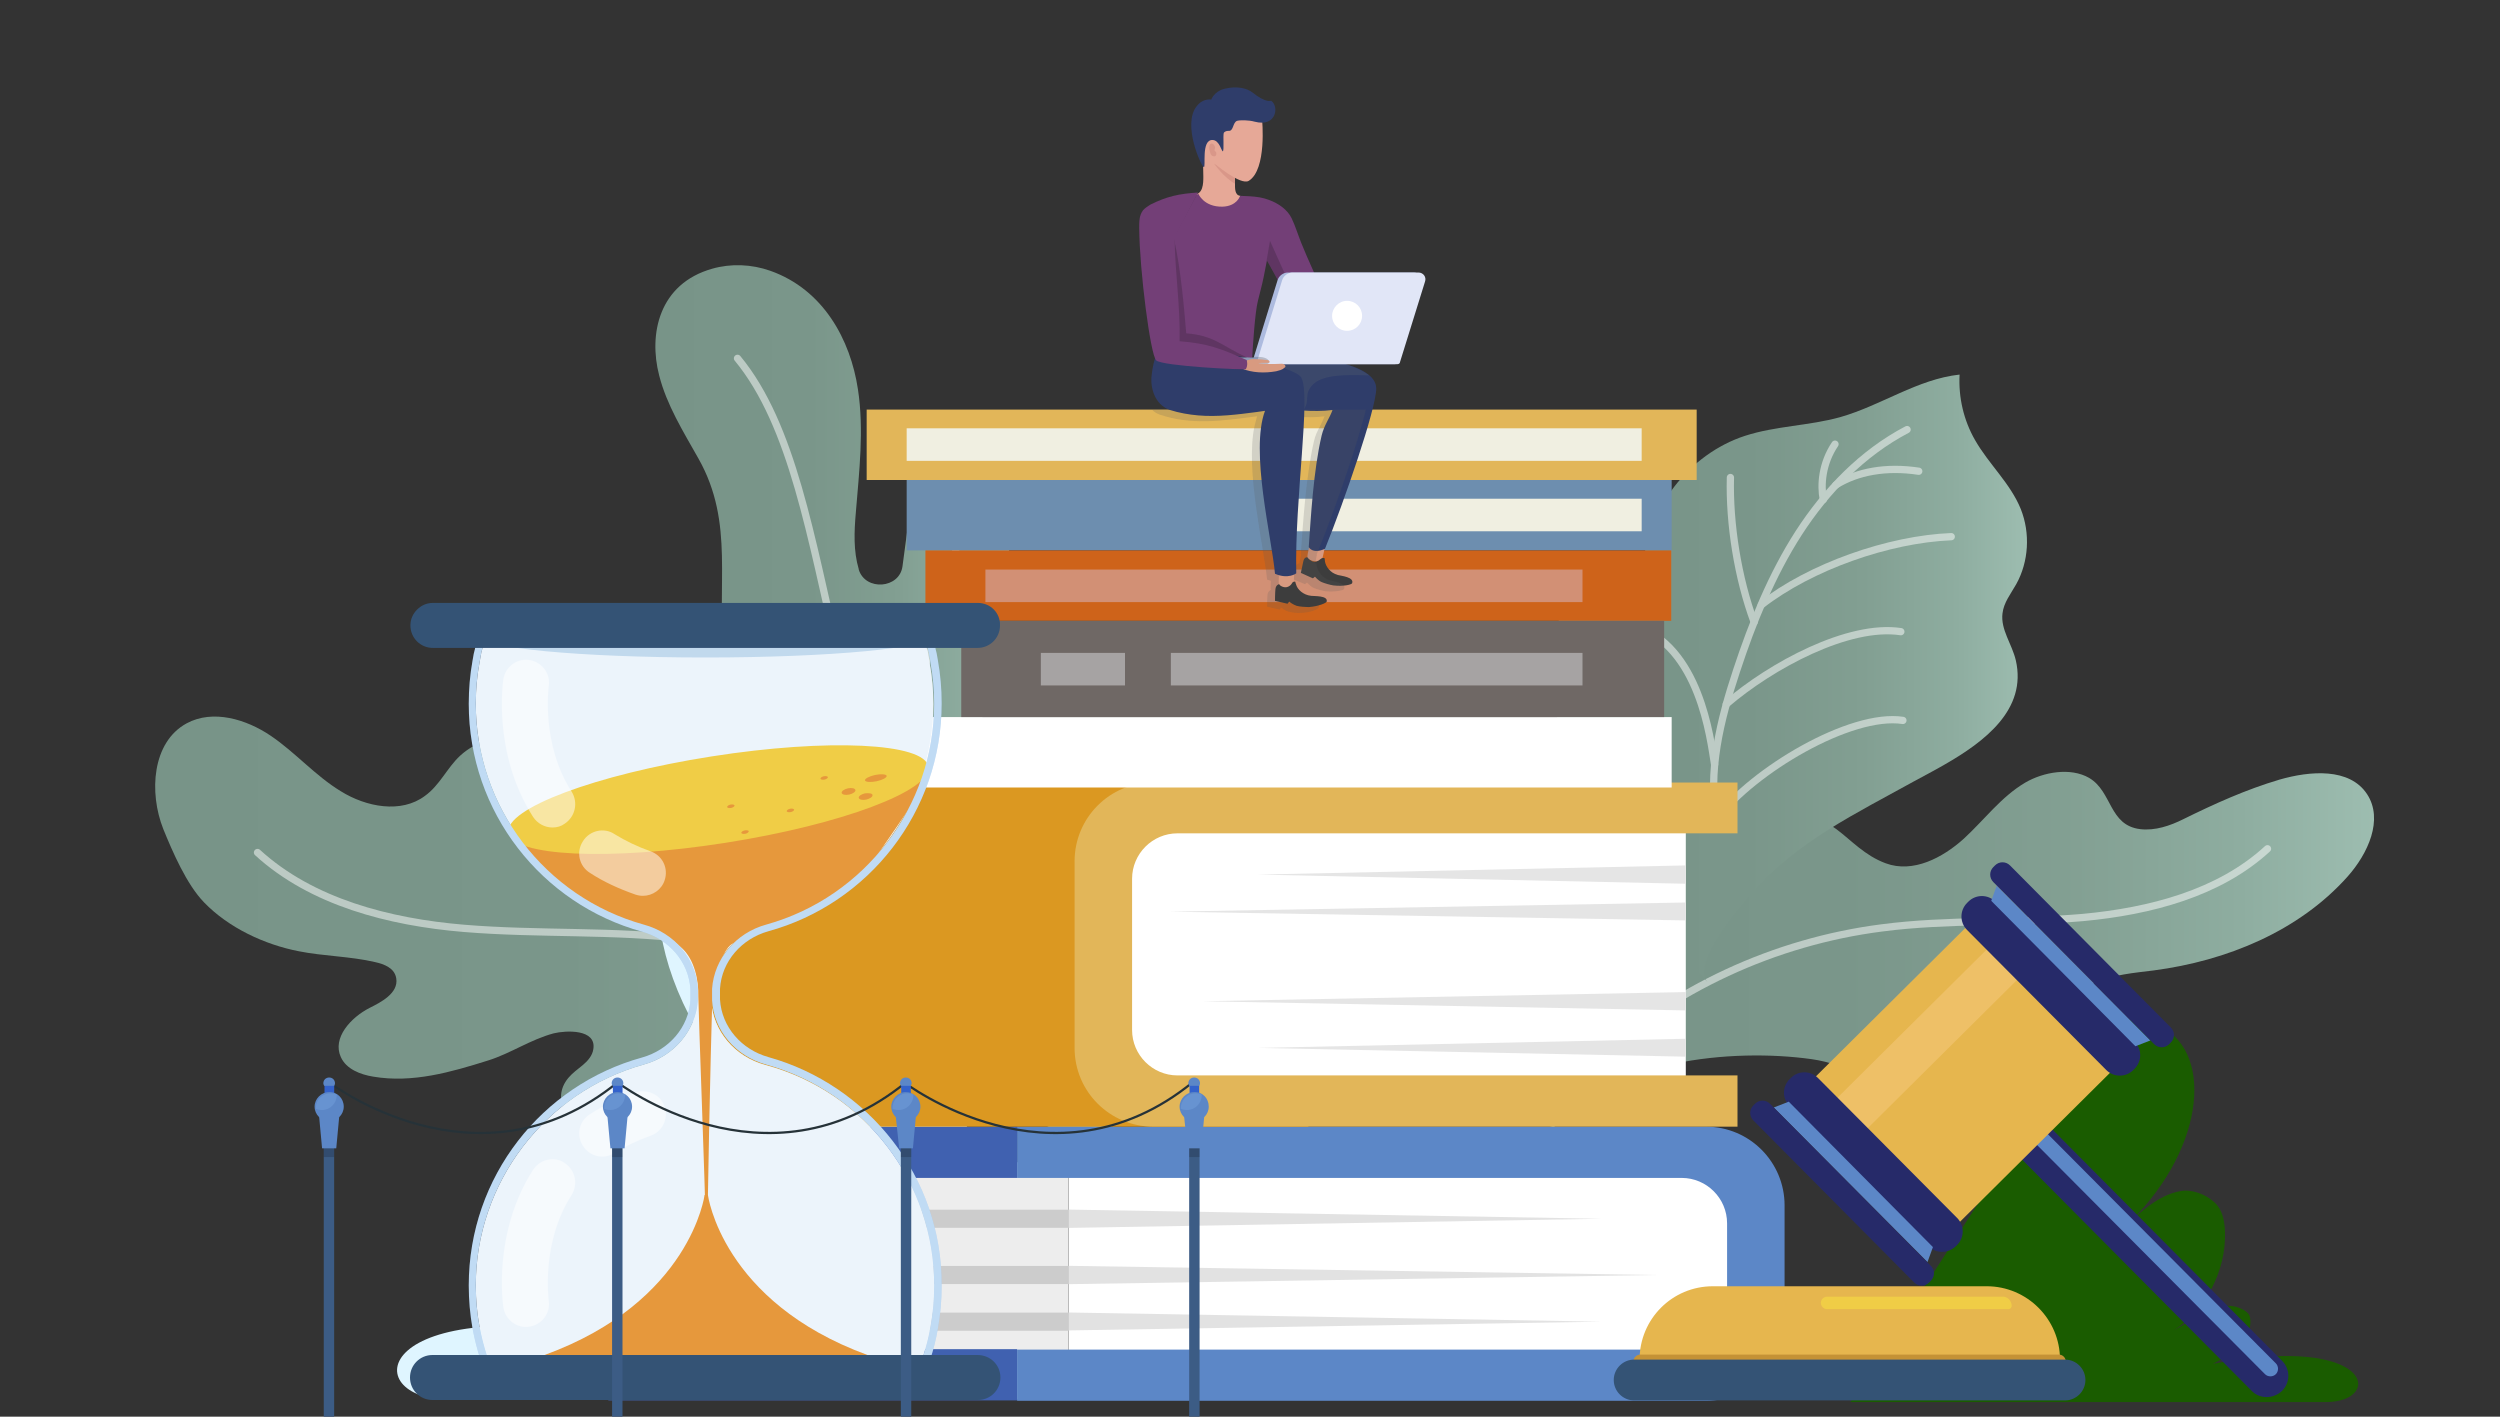 <?xml version="1.0" encoding="utf-8"?>
<!-- Generator: Adobe Illustrator 25.4.1, SVG Export Plug-In . SVG Version: 6.00 Build 0)  -->
<svg version="1.1" xmlns="http://www.w3.org/2000/svg" xmlns:xlink="http://www.w3.org/1999/xlink" x="0px" y="0px"
	 viewBox="0 0 600 340" style="enable-background:new 0 0 600 340;" xml:space="preserve">
<rect x="0" y="0" width="600" height="340" fill="#333333" stroke="none"/>
<style type="text/css">
	.st0{fill:url(#SVGID_1_);}
	.st1{opacity:0.5;fill:none;stroke:#FFFFFF;stroke-width:1.744;stroke-linecap:round;stroke-linejoin:round;stroke-miterlimit:10;}
	.st2{fill:url(#SVGID_00000142863264660149244390000005400842939173354142_);}
	.st3{opacity:0.5;}
	.st4{fill:none;stroke:#FFFFFF;stroke-width:1.744;stroke-linecap:round;stroke-linejoin:round;stroke-miterlimit:10;}
	.st5{fill:url(#SVGID_00000114764771491556944100000014554408346694766757_);}
	.st6{opacity:0.25;fill:#EECAB0;}
	.st7{fill:url(#SVGID_00000005944978923148919090000007705320963361056166_);}
	.st8{fill:#DFF5FF;}
	.st9{fill:#1A5C00;}
	.st10{fill:#FFFFFF;}
	.st11{fill:#EDEDED;}
	.st12{fill:#5C87C7;}
	.st13{fill:#4061B0;}
	.st14{fill:none;stroke:#CCCCCC;stroke-width:4.351;stroke-miterlimit:10;}
	.st15{fill:#E2E2E2;}
	.st16{fill:#DB9821;}
	.st17{fill:#E2B659;}
	.st18{fill:#E5E5E5;}
	.st19{fill:#6D8EAF;}
	.st20{fill:#CE631A;}
	.st21{fill:#6F6865;}
	.st22{fill:none;stroke:#A6A3A3;stroke-width:7.812;stroke-miterlimit:10;}
	.st23{fill:none;stroke:#D29075;stroke-width:7.812;stroke-miterlimit:10;}
	.st24{fill:none;stroke:#F0EFE1;stroke-width:7.812;stroke-miterlimit:10;}
	.st25{opacity:0.2;fill:#649DE1;}
	.st26{opacity:0.5;fill:#DBEAF8;}
	.st27{fill:#E6983C;}
	.st28{fill:#F0CD46;}
	.st29{fill:#C0DBF4;}
	.st30{fill:#345375;}
	.st31{fill:#C1D9ED;}
	.st32{fill:#262A69;}
	.st33{fill:#E6B64E;}
	.st34{fill:#EEC067;}
	.st35{fill:#C49236;}
	.st36{fill:none;stroke:#263238;stroke-width:0.546;stroke-miterlimit:10;}
	.st37{fill:#407BFF;}
	.st38{opacity:0.2;enable-background:new    ;}
	.st39{fill:#3C5C85;}
	.st40{opacity:0.17;}
	.st41{opacity:0.29;fill:#83B2EA;}
	.st42{fill:#E6A897;}
	.st43{fill:#D99789;}
	.st44{fill:#2F3D6A;}
	.st45{fill:#733F77;}
	.st46{fill:#D89A80;}
	.st47{fill:#3D3D3D;}
	.st48{fill:#48546C;}
	.st49{opacity:0.2;}
	.st50{fill:#595959;}
	.st51{opacity:0.2;fill:#101010;}
	.st52{fill:#ADBBDF;}
	.st53{fill:#E1E6F7;}
	.st54{fill:#101010;}
</style>
<g id="BACKGROUND">
</g>
<g id="OBJECTS">
	<g>
		<g>
			<g>
				<linearGradient id="SVGID_1_" gradientUnits="userSpaceOnUse" x1="351.21" y1="228.011" x2="569.68" y2="228.011">
					<stop  offset="0" style="stop-color:#789488"/>
					<stop  offset="0.418" style="stop-color:#7A968A"/>
					<stop  offset="0.659" style="stop-color:#829F92"/>
					<stop  offset="0.854" style="stop-color:#8EADA0"/>
					<stop  offset="1" style="stop-color:#9DBDB0"/>
				</linearGradient>
				<path class="st0" d="M351.2,262.6c8.3-16.8,21.7-30.8,36.5-42.1c11.9-9.1,25.4-18,39.5-23.3c12.5-4.7,15.3,6.3,25.4,10
					c6.5,2.4,13.6-1.3,18.7-5.9c4.9-4.5,9-10.1,14.8-13.5c4.3-2.5,10.8-3.7,15.3-1.1c5.6,3.3,4.7,11.4,12.3,12.3
					c3.5,0.4,7.1-0.8,10.3-2.4c7.5-3.7,15-7.1,23.1-9.5c7.3-2.1,16.8-2.9,21,3.5c4,6.1,0.2,14.3-4.7,19.8
					c-11.7,13.1-29,20.2-46.5,22.5c-4.8,0.6-9.6,1-14,2.9c-4.4,1.9-8.3,5.9-8.4,10.7c-0.1,2.6,0.9,5.1,0.9,7.7
					c0.1,7.2-7,12.5-14,14.1c-18,4.1-29.7-11.7-46.6-14.1c-19.2-2.7-48.6,0.2-61.9,16.4"/>
			</g>
			<path class="st1" d="M382.8,254.7c18.5-17.3,43.1-28.7,68.8-32c16-2.1,32.2-1.1,48.3-2.5c16.1-1.5,32.7-5.8,44.3-16.5"/>
		</g>
		<g>
			
				<linearGradient id="SVGID_00000057836923028148169890000015377854149645433232_" gradientUnits="userSpaceOnUse" x1="371.732" y1="162.851" x2="486.449" y2="162.851">
				<stop  offset="0" style="stop-color:#789488"/>
				<stop  offset="0.418" style="stop-color:#7A968A"/>
				<stop  offset="0.659" style="stop-color:#829F92"/>
				<stop  offset="0.854" style="stop-color:#8EADA0"/>
				<stop  offset="1" style="stop-color:#9DBDB0"/>
			</linearGradient>
			<path style="fill:url(#SVGID_00000057836923028148169890000015377854149645433232_);" d="M466.7,183.5c9.6-5.5,19.8-13.2,17.1-25
				c-0.9-3.9-3.7-7.4-3.2-11.3c0.3-2.6,2-4.7,3.3-7c3-5.4,3.4-12.2,1.1-18c-2.5-6.2-7.7-10.8-11-16.6c-2.7-4.7-4-10.2-3.7-15.7
				c-10.1,1.1-18.8,7.4-28.6,10.2c-7.5,2.1-15.5,2.1-22.9,4.5c-13.5,4.4-23.6,17.6-24.5,31.7c-6.5-0.5-13.1,2.4-17.1,7.5
				c-4.3,5.5-6.3,12.8-5.2,19.7c4.4,28.5,19.1,51.1,37.8,72.2c-4.1-4.6,8.4-18.9,10.9-21.6c10.5-12.1,25-19,38.7-26.6
				C461.6,186.3,464.1,185,466.7,183.5z"/>
			<g class="st3">
				<path class="st4" d="M412.1,197.5c-2.4-12.2,0.8-24.8,4.7-36.6c3.8-11.5,8.4-22.9,14.9-33c6.6-10.2,15.3-19.2,26-24.8"/>
				<path class="st4" d="M415.3,114.6c-0.3,11.1,1.8,24.2,5.7,34.7"/>
				<path class="st4" d="M422.7,145.2c11.8-9.2,30.6-15.8,45.6-16.4"/>
				<path class="st4" d="M392.2,150.1c15.7,5,18.3,27.1,19.3,33.4"/>
				<path class="st4" d="M414.3,169c10.8-9.3,29.4-19.3,41.9-17.4"/>
				<path class="st4" d="M412.1,196.4c8.6-11.4,32-25.4,44.6-23.5"/>
				<path class="st4" d="M440.4,106.6c-3.1,4.6-3.5,9.8-2.8,13.3"/>
				<path class="st4" d="M440.6,116.4c5.1-3.2,12.1-4.5,19.9-3.3"/>
			</g>
		</g>
		<g>
			<g>
				
					<linearGradient id="SVGID_00000019668347617019492500000011589281978763414684_" gradientUnits="userSpaceOnUse" x1="37.263" y1="227.612" x2="272.316" y2="227.612">
					<stop  offset="0" style="stop-color:#789488"/>
					<stop  offset="0.418" style="stop-color:#7A968A"/>
					<stop  offset="0.659" style="stop-color:#829F92"/>
					<stop  offset="0.854" style="stop-color:#8EADA0"/>
					<stop  offset="1" style="stop-color:#9DBDB0"/>
				</linearGradient>
				<path style="fill:url(#SVGID_00000019668347617019492500000011589281978763414684_);" d="M272.3,283.1
					c-12.9-35.5-46.1-68.6-78.8-87.5c-8-4.6-19.6-8.1-23.3,2.9c-2.4,7.1-10.6,5.2-15.3,2c-5.8-4.1-9.2-10.6-14.2-15.6
					c-4-4-9-7-14.6-7.9c-5.6-0.9-11.6,0.6-15.7,4.4c-3.1,2.9-4.9,7.1-8.4,9.6c-5.7,4.3-14.1,2.7-20.2-1.1
					c-6.1-3.7-10.9-9.3-16.8-13.3c-5.9-4-13.9-6.4-20.2-3c-8.3,4.5-9.1,16.6-5.6,25.4c2.2,5.4,5.6,13.3,9.8,17.6
					c5.9,6.1,14.5,10.1,22.7,11.7c6,1.2,12.3,1.2,18.3,2.6c2.2,0.5,4.7,1.4,5.1,3.9c0.6,3.6-3.8,5.8-6.4,7.1
					c-4.5,2.3-9,7.2-6.9,11.8c1.3,2.9,4.7,4.2,7.8,4.7c9.4,1.6,18.7-1.1,27.6-3.9c5.4-1.7,10.1-5,15.7-6.5c2.9-0.7,10.3-1.1,9.5,3.8
					c-0.2,1.5-1.3,2.8-2.5,3.8c-1.2,1-2.5,1.9-3.5,3.1c-4.3,5.2,0,11.3,5.6,12.6c4.3,1,8.8-0.1,13.1-1.1c28.2-6.6,57.7-9.1,86-3.4
					c6,1.2,12.6,3.3,15.7,8.7"/>
			</g>
			<path class="st1" d="M242,260.8c-20.7-19.2-48.2-31.8-76.8-35.4c-17.9-2.2-35.9-1.1-53.9-2.6c-17.9-1.5-36.5-6.3-49.5-18.2"/>
			<g>
				<path class="st6" d="M248.4,263.5c0,0-49.2-32.7-63.1-66c9.4,2.5,15.5,5.6,22.1,11c7.1,10.1,24,25.5,35.5,35.5
					C244.5,249.5,246.3,255.9,248.4,263.5z"/>
				
					<linearGradient id="SVGID_00000133519634406552732200000011901163758659687568_" gradientUnits="userSpaceOnUse" x1="157.152" y1="157.95" x2="246.533" y2="157.95">
					<stop  offset="0" style="stop-color:#789488"/>
					<stop  offset="0.418" style="stop-color:#7A968A"/>
					<stop  offset="0.659" style="stop-color:#829F92"/>
					<stop  offset="0.854" style="stop-color:#8EADA0"/>
					<stop  offset="1" style="stop-color:#9DBDB0"/>
				</linearGradient>
				<path style="fill:url(#SVGID_00000133519634406552732200000011901163758659687568_);" d="M246.5,252.3
					c-1.8-11.6-6.9-23-8.9-34.8c-3.2-18.9-3.7-37.8-0.2-56.5c3-16,7.9-32.7,2.5-48.8c-1.4-4.3-4.1-8.9-9.6-8.9c-2.2,0-4.3,0.9-6,2.4
					c-4.1,3.6-4.8,8.8-5.5,13.7l-2.2,16.5c-0.7,5.4-8.9,6-10.5,0.8c0,0,0-0.1,0-0.1c-1.3-4.4-1.1-9-0.7-13.6
					c0.8-9.8,2-19.8,0.5-29.6c-1.8-11.9-8.3-23.9-21-28.4c-4.5-1.6-9.5-1.8-14-0.5c-12.7,3.6-15.3,15.6-12.7,25.6
					c1.8,7.1,5.8,13.5,9.4,19.9c8.9,15.7,4.1,30.6,6.3,48.2C178.5,195.4,214.9,231.4,246.5,252.3z"/>
				<path class="st1" d="M177,86c26.6,32.2,17,108.2,63.3,149.2"/>
				<path class="st1" d="M228.9,123.8c3,16.3-7.4,34.5-9.8,44.7c-2.4,10.1-3.7,27.4-1.1,37.5"/>
			</g>
		</g>
		<g>
			<path class="st8" d="M225.1,250.6c-1.8-10.4-21-75.9-54.7-58.5c-20,10.3-16.4,48.4,14.8,77.1c-6.1-5.9-13.2-12.7-21.6-14.3
				c-4.5-0.9-10,1.2-13.4,4.3c-3,2.8-3.9,7.2-4,11.3c-0.5,14.9,7.3,29.8,19.8,37.9c-6.9-3.9-12.9-8.7-20.8-9.4
				c-2.6-0.2-6.9,1.2-8.1,3.5c-1.3,2.5-1.2,11.8,14,18.7c-62-11.8-65.6,14.7-43.3,14.7c22.3,0,147.3,0,147.3,0"/>
		</g>
		<g>
			<path class="st9" d="M478.6,282.8c1.1-6.5,19.3-47.1,40.3-36.2c12.5,6.5,10.2,30.2-9.3,48.2c3.8-3.7,8.3-7.9,13.5-8.9
				c2.8-0.6,6.3,0.7,8.4,2.7c1.9,1.7,2.4,4.5,2.5,7c0.3,9.3-4.5,18.6-12.3,23.7c4.3-2.4,8.1-5.4,13-5.9c1.6-0.1,4.3,0.8,5.1,2.2
				c0.8,1.6,0.7,7.4-8.7,11.7c38.7-7.3,41,9.2,27.1,9.2c-13.9,0-114.1,0-114.1,0"/>
		</g>
	</g>
	<g>
		<g>
			<rect x="256.5" y="278.8" class="st10" width="161.8" height="48.7"/>
			
				<rect x="155.3" y="278.8" transform="matrix(-1 -1.224647e-16 1.224647e-16 -1 411.769 606.432)" class="st11" width="101.3" height="48.7"/>
			<path class="st12" d="M244.1,270.4v12.3h159.5c6,0,10.9,4.9,10.9,10.9v19.4c0,6-4.9,10.9-10.9,10.9H244.1v12.3h165.3
				c10.4,0,18.9-8.4,18.9-18.9v-28c0-10.4-8.4-18.9-18.9-18.9H244.1z"/>
			<rect x="146" y="270.4" class="st13" width="98.1" height="12.3"/>
			<rect x="146" y="323.8" class="st13" width="98.1" height="12.3"/>
			<g>
				<line class="st14" x1="155.3" y1="292.5" x2="256.5" y2="292.5"/>
				<line class="st14" x1="155.3" y1="306" x2="256.5" y2="306"/>
				<line class="st14" x1="155.3" y1="317.2" x2="256.5" y2="317.2"/>
			</g>
			<g>
				<g>
					<polygon class="st15" points="384.3,292.5 256.5,294.7 256.5,290.3 					"/>
				</g>
				<g>
					<polygon class="st15" points="397.5,306 256.5,308.2 256.5,303.8 					"/>
				</g>
				<g>
					<polygon class="st15" points="384.3,317.2 256.5,319.3 256.5,315 					"/>
				</g>
			</g>
		</g>
		<g>
			<path class="st16" d="M184.7,270.4h129.3v-82.6H184.7c-7.8,0-14.2,6.4-14.2,14.2v54.2C170.6,264,176.9,270.4,184.7,270.4z"/>
			
				<rect x="267.9" y="196.3" transform="matrix(-1 -1.224647e-16 1.224647e-16 -1 672.493 458.159)" class="st10" width="136.7" height="65.6"/>
			<path class="st17" d="M417,187.8V200H282.6c-6,0-10.9,4.9-10.9,10.9v36.3c0,6,4.9,10.9,10.9,10.9H417v12.3H276.8
				c-10.4,0-18.9-8.4-18.9-18.9v-44.8c0-10.4,8.4-18.9,18.9-18.9H417z"/>
			<g>
				<g>
					<polygon class="st18" points="301.9,209.9 404.6,207.7 404.6,212.1 					"/>
				</g>
				<g>
					<polygon class="st18" points="280.6,218.8 404.6,216.6 404.6,220.9 					"/>
				</g>
				<g>
					<polygon class="st18" points="288.7,240.3 404.6,238.1 404.6,242.5 					"/>
				</g>
				<g>
					<polygon class="st18" points="301.9,251.5 404.6,249.3 404.6,253.6 					"/>
				</g>
			</g>
		</g>
		<g>
			<rect x="217.6" y="172.1" class="st10" width="183.6" height="16.9"/>
			<rect x="217.6" y="115.2" class="st19" width="183.6" height="16.9"/>
			<rect x="208" y="98.3" class="st17" width="199.2" height="16.9"/>
			<rect x="222.1" y="132.1" class="st20" width="179" height="16.9"/>
			<rect x="230.7" y="149" class="st21" width="168.7" height="23.1"/>
			<line class="st22" x1="249.8" y1="160.6" x2="270" y2="160.6"/>
			<line class="st22" x1="281" y1="160.6" x2="379.8" y2="160.6"/>
			<line class="st23" x1="236.5" y1="140.6" x2="379.8" y2="140.6"/>
			<line class="st24" x1="308.2" y1="123.6" x2="394" y2="123.6"/>
			<line class="st24" x1="217.6" y1="106.7" x2="394" y2="106.7"/>
		</g>
	</g>
	<g>
		<path class="st25" d="M184.4,253.7c-6.4-1.8-11.2-7.2-11.6-13.8c0-0.3,0-0.6,0-1c0-0.1,0-0.2,0-0.3c0-0.1,0-0.2,0-0.3
			c0-0.3,0-0.6,0-1c0.4-6.6,5.2-12,11.6-13.8c24-6.6,41.6-28.6,41.6-54.7c0-3.5-0.3-6.9-0.9-10.3c-0.1-0.6-0.2-1.1-0.3-1.7
			c-0.1-0.4-0.2-0.8-0.3-1.2c0,0,0-0.1,0-0.1c-0.1-0.2-0.1-0.4-0.2-0.6c-0.1-0.4-0.2-0.8-0.3-1.2c-0.2-0.6-0.3-1.2-0.5-1.8h-1.9
			c0.1,0.2,0.1,0.4,0.2,0.6c0,0,0,0.1,0,0.1c0.1,0.3,0.2,0.7,0.3,1c0.1,0.2,0.1,0.4,0.2,0.7c0.1,0.4,0.2,0.7,0.3,1.1
			c0.1,0.2,0.1,0.5,0.2,0.7c0.1,0.4,0.2,0.7,0.2,1.1c0,0.1,0.1,0.2,0.1,0.4c0,0,0,0.1,0,0.1c0.1,0.4,0.2,0.8,0.2,1.3
			c0.6,3.2,0.9,6.6,0.9,9.9c0,24.6-16.6,46.4-40.3,53c-7.3,2-12.5,8.2-13,15.4c0,0.4,0,0.7,0,1.1c0,0.1,0,0.2,0,0.3
			c0,0.1,0,0.2,0,0.3c0,0.4,0,0.7,0,1.1c0.4,7.2,5.6,13.4,13,15.4c23.7,6.6,40.3,28.3,40.3,53c0,3.4-0.3,6.7-0.9,10
			c-0.8,4.6-2.3,9.1-4.3,13.3h-99.6c-2-4.3-3.4-8.7-4.3-13.4c-0.6-3.2-0.9-6.6-0.9-9.9c0-24.6,16.6-46.4,40.3-53
			c7.3-2,12.5-8.2,13-15.4c0-0.4,0-0.7,0-1.1c0-0.1,0-0.2,0-0.3c0-0.1,0-0.2,0-0.3c0-0.4,0-0.7,0-1.1c-0.4-7.2-5.6-13.4-13-15.4
			c-23.7-6.6-40.3-28.3-40.3-53c0-3.4,0.3-6.7,0.9-9.9c0.1-0.6,0.2-1.1,0.3-1.7c0,0,0,0,0,0c0.1-0.6,0.2-1.1,0.4-1.7
			c0,0,0-0.1,0-0.1c0.1-0.4,0.2-0.9,0.3-1.3c0,0,0-0.1,0-0.1c0-0.2,0.1-0.3,0.1-0.5c0.1-0.3,0.2-0.6,0.3-0.9c0,0,0-0.1,0-0.1
			c0.1-0.2,0.1-0.4,0.2-0.6H115c-0.2,0.6-0.4,1.2-0.5,1.8c-0.1,0.4-0.2,0.8-0.3,1.2c-0.1,0.2-0.1,0.4-0.2,0.6c0,0,0,0.1,0,0.1
			c-0.1,0.4-0.2,0.8-0.3,1.2c-0.1,0.6-0.2,1.1-0.3,1.7c-0.6,3.3-0.9,6.8-0.9,10.3c0,26.1,17.6,48.1,41.6,54.7
			c6.4,1.8,11.2,7.2,11.6,13.8c0,0.3,0,0.6,0,1c0,0.1,0,0.2,0,0.3c0,0.1,0,0.2,0,0.3c0,0.3,0,0.6,0,1c-0.4,6.6-5.2,12-11.6,13.8
			c-24,6.6-41.6,28.6-41.6,54.7c0,3.5,0.3,6.9,0.9,10.3c1,5.3,2.6,10.2,4.9,14.9h101.9c2.3-4.6,4-9.6,4.9-14.9
			c0.6-3.3,0.9-6.8,0.9-10.3C226.1,282.4,208.4,260.4,184.4,253.7z"/>
		<path class="st10" d="M224.2,308.5c0,3.4-0.3,6.7-0.9,10c-0.8,4.6-2.3,9.1-4.3,13.3h-99.6c-2-4.3-3.4-8.7-4.3-13.4
			c-0.6-3.2-0.9-6.6-0.9-9.9c0-24.6,16.6-46.4,40.3-53c7.3-2,12.5-8.2,13-15.4c0-0.4,0-0.7,0-1.1c0-0.1,0-0.2,0-0.3
			c0-0.1,0-0.2,0-0.3c0-0.4,0-0.7,0-1.1c-0.4-7.2-5.6-13.4-13-15.4c-23.7-6.6-40.3-28.3-40.3-53c0-3.4,0.3-6.7,0.9-9.9
			c0.1-0.6,0.2-1.1,0.3-1.7c0,0,0,0,0,0c0.1-0.6,0.2-1.1,0.4-1.7c0,0,0-0.1,0-0.1c0.1-0.5,0.2-0.9,0.4-1.4c0.1-0.5,0.3-0.9,0.4-1.4
			c0.1-0.2,0.1-0.5,0.2-0.7h104.6c0.1,0.2,0.1,0.5,0.2,0.7c0.1,0.3,0.2,0.7,0.3,1c0.1,0.2,0.1,0.4,0.2,0.7c0.1,0.4,0.2,0.7,0.3,1.1
			c0.1,0.2,0.1,0.5,0.2,0.7c0.1,0.4,0.2,0.7,0.2,1.1c0,0.2,0.1,0.3,0.1,0.5c0.1,0.4,0.2,0.8,0.2,1.3c0.6,3.2,0.9,6.6,0.9,9.9
			c0,24.6-16.6,46.4-40.3,53c-7.3,2-12.5,8.2-13,15.4c0,0.4,0,0.7,0,1.1c0,0.1,0,0.2,0,0.3c0,0.1,0,0.2,0,0.3c0,0.4,0,0.7,0,1.1
			c0.4,7.2,5.6,13.4,13,15.4C207.7,262.1,224.2,283.8,224.2,308.5z"/>
		<path class="st26" d="M224.2,308.5c0,3.4-0.3,6.7-0.9,10c-0.8,4.6-2.3,9.1-4.3,13.3h-99.6c-2-4.3-3.4-8.7-4.3-13.4
			c-0.6-3.2-0.9-6.6-0.9-9.9c0-24.6,16.6-46.4,40.3-53c7.3-2,12.5-8.2,13-15.4c0-0.4,0-0.7,0-1.1c0-0.1,0-0.2,0-0.3
			c0-0.1,0-0.2,0-0.3c0-0.4,0-0.7,0-1.1c-0.4-7.2-5.6-13.4-13-15.4c-23.7-6.6-40.3-28.3-40.3-53c0-3.4,0.3-6.7,0.9-9.9
			c0.1-0.6,0.2-1.1,0.3-1.7c0,0,0,0,0,0c0.1-0.6,0.2-1.1,0.4-1.7c0,0,0-0.1,0-0.1c0.1-0.5,0.2-0.9,0.4-1.4c0.1-0.5,0.3-0.9,0.4-1.4
			c0.1-0.2,0.1-0.5,0.2-0.7h104.6c0.1,0.2,0.1,0.5,0.2,0.7c0.1,0.3,0.2,0.7,0.3,1c0.1,0.2,0.1,0.4,0.2,0.7c0.1,0.4,0.2,0.7,0.3,1.1
			c0.1,0.2,0.1,0.5,0.2,0.7c0.1,0.4,0.2,0.7,0.2,1.1c0,0.2,0.1,0.3,0.1,0.5c0.1,0.4,0.2,0.8,0.2,1.3c0.6,3.2,0.9,6.6,0.9,9.9
			c0,24.6-16.6,46.4-40.3,53c-7.3,2-12.5,8.2-13,15.4c0,0.4,0,0.7,0,1.1c0,0.1,0,0.2,0,0.3c0,0.1,0,0.2,0,0.3c0,0.4,0,0.7,0,1.1
			c0.4,7.2,5.6,13.4,13,15.4C207.7,262.1,224.2,283.8,224.2,308.5z"/>
		<path class="st27" d="M124,201.3c0,0,8.7,14.2,29.4,20.7c5.3,1.6,7.1,2.7,10.2,5.5c3.1,2.8,4.1,7.8,4,11.7c0,3,1.7,47.5,1.7,53.1
			c0,5.2,0.7,1.4,0.5,0.2c0.5-31.5,1.2-54.7,1.2-54.7s1.9-9.9,4.8-11.3c2.9-1.4,13.5-6.3,17.8-7.5c4.3-1.2,14.8-10.7,14.8-10.7
			s13.3-18.9,14.1-21.4c0.8-2.4-6-2.7-6-2.7L124,201.3z"/>
		
			<ellipse transform="matrix(0.988 -0.155 0.155 0.988 -27.655 29.036)" class="st28" cx="172.4" cy="191.9" rx="51" ry="10.5"/>
		<g class="st3">
			<g>
				<path class="st10" d="M154.3,215c-0.6,0-1.2-0.1-1.8-0.3c-4-1.4-7.7-3.1-10.9-5.2c-2.6-1.6-3.4-5-1.7-7.6
					c1.6-2.6,5.1-3.4,7.6-1.7c2.6,1.6,5.5,3,8.6,4.1c2.9,1,4.4,4.1,3.4,7C158.8,213.5,156.6,215,154.3,215z"/>
			</g>
			<g>
				<path class="st10" d="M132.6,198.6c-1.8,0-3.6-0.9-4.7-2.6c-9.7-15.2-7.2-32.2-7.1-33c0.5-3,3.3-5.1,6.3-4.6
					c3,0.5,5.1,3.3,4.6,6.3c0,0.2-1.9,13.8,5.5,25.3c1.6,2.6,0.9,6-1.7,7.7C134.7,198.3,133.7,198.6,132.6,198.6z"/>
			</g>
		</g>
		<g class="st3">
			<g>
				<path class="st10" d="M154.3,261.9c-0.6,0-1.2,0.1-1.8,0.3c-4,1.4-7.7,3.1-10.9,5.2c-2.6,1.6-3.4,5-1.7,7.6
					c1.6,2.6,5.1,3.4,7.6,1.7c2.6-1.6,5.5-3,8.6-4.1c2.9-1,4.4-4.1,3.4-7C158.8,263.3,156.6,261.9,154.3,261.9z"/>
			</g>
			<g>
				<path class="st10" d="M132.6,278.2c-1.8,0-3.6,0.9-4.7,2.6c-9.7,15.2-7.2,32.2-7.1,33c0.5,3,3.3,5.1,6.3,4.6
					c3-0.5,5.1-3.3,4.6-6.3c0-0.2-1.9-13.8,5.5-25.3c1.6-2.6,0.9-6-1.7-7.7C134.7,278.5,133.7,278.2,132.6,278.2z"/>
			</g>
		</g>
		<path class="st29" d="M184.4,253.7c-6.4-1.8-11.2-7.2-11.6-13.8c0-0.3,0-0.6,0-1c0-0.1,0-0.2,0-0.3c0-0.1,0-0.2,0-0.3
			c0-0.3,0-0.6,0-1c0.4-6.6,5.2-12,11.6-13.8c24-6.6,41.6-28.6,41.6-54.7c0-3.5-0.3-6.9-0.9-10.3c-0.1-0.6-0.2-1.1-0.3-1.7
			c-0.1-0.4-0.2-0.8-0.3-1.2c0,0,0-0.1,0-0.1c-0.1-0.2-0.1-0.4-0.2-0.6c-0.1-0.4-0.2-0.8-0.3-1.2c-0.2-0.6-0.3-1.2-0.5-1.8h-1.9
			c0.1,0.2,0.1,0.4,0.2,0.6c0,0,0,0.1,0,0.1c0.1,0.3,0.2,0.7,0.3,1c0.1,0.2,0.1,0.4,0.2,0.7c0.1,0.4,0.2,0.7,0.3,1.1
			c0.1,0.2,0.1,0.5,0.2,0.7c0.1,0.4,0.2,0.7,0.2,1.1c0,0.1,0.1,0.2,0.1,0.4c0,0,0,0.1,0,0.1c0.1,0.4,0.2,0.8,0.2,1.3
			c0.6,3.2,0.9,6.6,0.9,9.9c0,24.6-16.6,46.4-40.3,53c-7.3,2-12.5,8.2-13,15.4c0,0.4,0,0.7,0,1.1c0,0.1,0,0.2,0,0.3
			c0,0.1,0,0.2,0,0.3c0,0.4,0,0.7,0,1.1c0.4,7.2,5.6,13.4,13,15.4c23.7,6.6,40.3,28.3,40.3,53c0,3.4-0.3,6.7-0.9,10
			c-0.8,4.6-2.3,9.1-4.3,13.3h-99.6c-2-4.3-3.4-8.7-4.3-13.4c-0.6-3.2-0.9-6.6-0.9-9.9c0-24.6,16.6-46.4,40.3-53
			c7.3-2,12.5-8.2,13-15.4c0-0.4,0-0.7,0-1.1c0-0.1,0-0.2,0-0.3c0-0.1,0-0.2,0-0.3c0-0.4,0-0.7,0-1.1c-0.4-7.2-5.6-13.4-13-15.4
			c-23.7-6.6-40.3-28.3-40.3-53c0-3.4,0.3-6.7,0.9-9.9c0.1-0.6,0.2-1.2,0.3-1.7c0,0,0,0,0,0c0.1-0.6,0.2-1.1,0.4-1.7
			c0,0,0-0.1,0-0.1c0.1-0.4,0.2-0.9,0.3-1.3c0,0,0-0.1,0-0.1c0-0.2,0.1-0.3,0.1-0.5c0.1-0.3,0.2-0.6,0.3-0.9c0,0,0-0.1,0-0.1
			c0.1-0.2,0.1-0.4,0.2-0.6H115c-0.2,0.6-0.4,1.2-0.5,1.8c-0.1,0.4-0.2,0.8-0.3,1.2c-0.1,0.2-0.1,0.4-0.2,0.6c0,0,0,0.1,0,0.1
			c-0.1,0.4-0.2,0.8-0.3,1.2c-0.1,0.6-0.2,1.1-0.3,1.7c-0.6,3.3-0.9,6.8-0.9,10.3c0,26.1,17.6,48.1,41.6,54.7
			c6.4,1.8,11.2,7.2,11.6,13.8c0,0.3,0,0.6,0,1c0,0.1,0,0.2,0,0.3c0,0.1,0,0.2,0,0.3c0,0.3,0,0.6,0,1c-0.4,6.6-5.2,12-11.6,13.8
			c-24,6.6-41.6,28.6-41.6,54.7c0,3.5,0.3,6.9,0.9,10.3c1,5.3,2.6,10.2,4.9,14.9h101.9c2.3-4.6,4-9.6,4.9-14.9
			c0.6-3.3,0.9-6.8,0.9-10.3C226.1,282.4,208.4,260.4,184.4,253.7z"/>
		<path class="st30" d="M240.1,330.6L240.1,330.6c0,3-2.4,5.4-5.4,5.4H103.8c-3,0-5.4-2.4-5.4-5.4l0,0c0-3,2.4-5.4,5.4-5.4h130.8
			C237.7,325.2,240.1,327.6,240.1,330.6z"/>
		<g>
			<path class="st27" d="M212.8,186.2c0.1,0.4-1,1-2.4,1.3c-1.4,0.3-2.7,0.2-2.8-0.2c-0.1-0.4,1-1,2.4-1.3
				C211.4,185.7,212.7,185.8,212.8,186.2z"/>
			<path class="st27" d="M209.4,190.8c0.1,0.4-0.6,0.9-1.5,1.1c-0.9,0.2-1.7,0-1.8-0.4c-0.1-0.4,0.6-0.9,1.5-1.1
				C208.5,190.3,209.4,190.4,209.4,190.8z"/>
			<path class="st27" d="M205.3,189.6c0.1,0.4-0.6,0.9-1.5,1.1c-0.9,0.2-1.7,0-1.8-0.4c-0.1-0.4,0.6-0.9,1.5-1.1
				C204.4,189,205.2,189.2,205.3,189.6z"/>
			<path class="st27" d="M176.3,193.3c0,0.2-0.3,0.5-0.8,0.6c-0.5,0.1-0.9,0-1-0.2c0-0.2,0.3-0.5,0.8-0.6
				C175.8,193,176.2,193.1,176.3,193.3z"/>
			<path class="st27" d="M198.7,186.5c0,0.2-0.3,0.5-0.8,0.6c-0.5,0.1-0.9,0-1-0.2c0-0.2,0.3-0.5,0.8-0.6
				C198.2,186.2,198.6,186.3,198.7,186.5z"/>
			<path class="st27" d="M190.6,194.3c0,0.2-0.3,0.5-0.8,0.6c-0.5,0.1-0.9,0-1-0.2c0-0.2,0.3-0.5,0.8-0.6
				C190.1,194,190.5,194.1,190.6,194.3z"/>
			<path class="st27" d="M179.7,199.5c0,0.2-0.3,0.5-0.8,0.6c-0.5,0.1-0.9,0-1-0.2c0-0.2,0.3-0.5,0.8-0.6
				C179.2,199.2,179.7,199.3,179.7,199.5z"/>
		</g>
		<path class="st27" d="M169.9,286.8l-0.4-0.1l-0.4,0.1c0,0-3.3,25.6-38.4,38.4c19.2,0,31.4,0,39,0c10.2,0,12.3,0,12.3,0
			c5.7,0,14,0,26.2,0C173.2,312.4,169.9,286.8,169.9,286.8z"/>
		<path class="st31" d="M223.7,152.6c0,2.9-24.4,5.2-54.4,5.2s-54.4-2.3-54.4-5.2c0-2.9,24.4-5.2,54.4-5.2S223.7,149.8,223.7,152.6z
			"/>
		<path class="st30" d="M234.7,144.7H103.9c-1.5,0-2.8,0.6-3.8,1.6s-1.6,2.3-1.6,3.8c0,3,2.4,5.4,5.4,5.4H115h1.9h104.6h1.9h11.2
			c3,0,5.4-2.4,5.4-5.4C240.1,147.1,237.7,144.7,234.7,144.7z"/>
	</g>
	<g id="XMLID_20_">
		<path id="XMLID_79_" class="st32" d="M540.4,333.8l-55.2-55.6l7.3-7.2l55.2,55.6c2,2,2,5.2,0,7.2l0,0
			C545.6,335.8,542.3,335.8,540.4,333.8z"/>
		<path id="XMLID_22_" class="st12" d="M543.6,329.8l-55.6-55.9l2.6-2.6l55.6,55.9c0.7,0.7,0.7,1.9,0,2.6l0,0
			C545.5,330.5,544.3,330.5,543.6,329.8z"/>
		
			<rect id="XMLID_78_" x="446.4" y="229.1" transform="matrix(0.705 0.71 -0.71 0.705 321.903 -258.001)" class="st33" width="49.1" height="57.2"/>
		
			<rect id="XMLID_68_" x="457.2" y="220.6" transform="matrix(0.705 0.71 -0.71 0.705 313.294 -254.422)" class="st34" width="10.3" height="57.2"/>
		<path id="XMLID_80_" class="st32" d="M462.9,299.1l-33.4-33.6c-1.8-1.8-1.8-4.7,0-6.5l0.3-0.3c1.8-1.8,4.7-1.8,6.5,0l33.4,33.6
			c1.8,1.8,1.8,4.7,0,6.5l-0.3,0.3C467.5,300.9,464.6,300.9,462.9,299.1z"/>
		<polygon id="XMLID_81_" class="st12" points="462.6,302.9 425.7,265.8 429.3,264.4 463.9,299.3 		"/>
		<path id="XMLID_82_" class="st32" d="M459.4,307.8l-38.6-38.9c-1-1-1-2.6,0-3.6l0.4-0.4c1-1,2.6-1,3.6,0l38.6,38.9
			c1,1,1,2.6,0,3.6l-0.4,0.4C462,308.8,460.4,308.8,459.4,307.8z"/>
		<path id="XMLID_85_" class="st32" d="M512.3,250l-33.4-33.6c-1.8-1.8-4.7-1.8-6.5,0l-0.3,0.3c-1.8,1.8-1.8,4.7,0,6.5l33.4,33.6
			c1.8,1.8,4.7,1.8,6.5,0l0.3-0.3C514.1,254.7,514.1,251.8,512.3,250z"/>
		<polygon id="XMLID_84_" class="st12" points="516.1,249.7 479.2,212.6 477.9,216.2 512.5,251.1 		"/>
		<path id="XMLID_83_" class="st32" d="M521,246.6l-38.6-38.9c-1-1-2.6-1-3.6,0l-0.4,0.4c-1,1-1,2.6,0,3.6l38.6,38.9
			c1,1,2.6,1,3.6,0l0.4-0.4C522,249.2,522,247.6,521,246.6z"/>
		<path id="XMLID_88_" class="st33" d="M411.1,308.7h65.7c9.7,0,17.6,7.9,17.6,17.6v0H393.5v0C393.5,316.6,401.3,308.7,411.1,308.7z
			"/>
		<path id="XMLID_89_" class="st35" d="M494.1,328.5H393.7c-1,0-1.7-0.8-1.7-1.7l0,0c0-1,0.8-1.7,1.7-1.7h100.4c1,0,1.7,0.8,1.7,1.7
			l0,0C495.8,327.8,495.1,328.5,494.1,328.5z"/>
		<path id="XMLID_87_" class="st30" d="M495.6,336.1H392.2c-2.7,0-4.9-2.2-4.9-4.9l0,0c0-2.7,2.2-4.9,4.9-4.9h103.4
			c2.7,0,4.9,2.2,4.9,4.9l0,0C500.5,333.9,498.3,336.1,495.6,336.1z"/>
		<path id="XMLID_21_" class="st28" d="M482.8,313.4c0,0.4-0.3,0.8-0.8,0.8h-43.5c-0.8,0-1.5-0.7-1.5-1.5l0,0c0-0.8,0.7-1.5,1.5-1.5
			h42C481.8,311.1,482.8,312.2,482.8,313.4L482.8,313.4z"/>
	</g>
	<g>
		<path class="st36" d="M78.9,259.7c0,0,35.7,27.5,69.4,0"/>
		<path class="st36" d="M148.1,259.7c0,0,35.7,27.5,69.4,0"/>
		<path class="st36" d="M216.9,259.7c0,0,35.7,27.5,69.4,0"/>
		<g>
			<g>
				<rect x="77.9" y="259.9" class="st37" width="2.3" height="3.7"/>
				<rect x="77.9" y="259.9" class="st38" width="2.3" height="3.7"/>
			</g>
			<path class="st12" d="M80.2,260.6c0.1-0.2,0.2-0.4,0.2-0.6c0-0.8-0.6-1.4-1.4-1.4c-0.8,0-1.4,0.6-1.4,1.4c0,0.2,0.1,0.4,0.2,0.6
				H80.2z"/>
			<g>
				<rect x="77.7" y="274.8" class="st39" width="2.5" height="72.4"/>
			</g>
			<g class="st40">
				<rect x="77.7" y="269.6" width="2.5" height="8.1"/>
			</g>
			<g>
				<path class="st12" d="M82.5,265.6c0,1.9-1.6,3.5-3.5,3.5c-1.9,0-3.5-1.6-3.5-3.5c0-1.9,1.6-3.5,3.5-3.5
					C80.9,262,82.5,263.6,82.5,265.6z"/>
				<path class="st41" d="M75.8,265.9c0,0.1,0,0.1,0,0.2c0.4,0.2,0.9,0.3,1.5,0.3c1.9,0,3.5-1.6,3.5-3.5c0-0.1,0-0.1,0-0.2
					c-0.4-0.2-0.9-0.3-1.5-0.3C77.3,262.4,75.8,264,75.8,265.9z"/>
			</g>
			<polygon class="st12" points="80.7,275.6 77.3,275.6 76.6,268.1 81.4,268.1 			"/>
			<path class="st30" d="M77.6,342.4L77.6,342.4h2.8l0,0c0.6,1.3,1.5,2.2,2.5,2.6l1,0.3h-9.8l1-0.3C76.1,344.7,77,343.7,77.6,342.4z
				"/>
			<path class="st39" d="M85.4,346.8H72.6v-0.7c0-0.5,0.4-0.8,0.8-0.8h11.2c0.5,0,0.8,0.4,0.8,0.8V346.8z"/>
			<g>
				<path class="st30" d="M86.2,347.4H71.8v-0.9c0-0.3,0.2-0.5,0.5-0.5h13.5c0.3,0,0.5,0.2,0.5,0.5V347.4z"/>
			</g>
		</g>
		<g>
			<g>
				<rect x="147.1" y="259.9" class="st37" width="2.3" height="3.7"/>
				<rect x="147.1" y="259.9" class="st38" width="2.3" height="3.7"/>
			</g>
			<path class="st12" d="M149.4,260.6c0.1-0.2,0.2-0.4,0.2-0.6c0-0.8-0.6-1.4-1.4-1.4c-0.8,0-1.4,0.6-1.4,1.4c0,0.2,0.1,0.4,0.2,0.6
				H149.4z"/>
			<g>
				<rect x="146.9" y="274.8" class="st39" width="2.5" height="72.4"/>
			</g>
			<g class="st40">
				<rect x="146.9" y="269.6" width="2.5" height="8.1"/>
			</g>
			<g>
				<path class="st12" d="M151.7,265.6c0,1.9-1.6,3.5-3.5,3.5s-3.5-1.6-3.5-3.5c0-1.9,1.6-3.5,3.5-3.5S151.7,263.6,151.7,265.6z"/>
				<path class="st41" d="M145,265.9c0,0.1,0,0.1,0,0.2c0.4,0.2,0.9,0.3,1.5,0.3c1.9,0,3.5-1.6,3.5-3.5c0-0.1,0-0.1,0-0.2
					c-0.4-0.2-0.9-0.3-1.5-0.3C146.6,262.4,145,264,145,265.9z"/>
			</g>
			<polygon class="st12" points="149.9,275.6 146.5,275.6 145.8,268.1 150.6,268.1 			"/>
			<path class="st30" d="M146.8,342.4L146.8,342.4h2.8l0,0c0.6,1.3,1.5,2.2,2.5,2.6l1,0.3h-9.8l1-0.3
				C145.3,344.7,146.2,343.7,146.8,342.4z"/>
			<path class="st39" d="M154.6,346.8h-12.8v-0.7c0-0.5,0.4-0.8,0.8-0.8h11.2c0.5,0,0.8,0.4,0.8,0.8V346.8z"/>
			<g>
				<path class="st30" d="M155.4,347.4H141v-0.9c0-0.3,0.2-0.5,0.5-0.5H155c0.3,0,0.5,0.2,0.5,0.5V347.4z"/>
			</g>
		</g>
		<g>
			<g>
				<rect x="216.3" y="259.9" class="st37" width="2.3" height="3.7"/>
				<rect x="216.3" y="259.9" class="st38" width="2.3" height="3.7"/>
			</g>
			<path class="st12" d="M218.6,260.6c0.1-0.2,0.2-0.4,0.2-0.6c0-0.8-0.6-1.4-1.4-1.4c-0.8,0-1.4,0.6-1.4,1.4c0,0.2,0.1,0.4,0.2,0.6
				H218.6z"/>
			<g>
				<rect x="216.2" y="274.8" class="st39" width="2.5" height="72.4"/>
			</g>
			<g class="st40">
				<rect x="216.2" y="269.6" width="2.5" height="8.1"/>
			</g>
			<g>
				<path class="st12" d="M220.9,265.6c0,1.9-1.6,3.5-3.5,3.5s-3.5-1.6-3.5-3.5c0-1.9,1.6-3.5,3.5-3.5S220.9,263.6,220.9,265.6z"/>
				<path class="st41" d="M214.2,265.9c0,0.1,0,0.1,0,0.2c0.4,0.2,0.9,0.3,1.5,0.3c1.9,0,3.5-1.6,3.5-3.5c0-0.1,0-0.1,0-0.2
					c-0.4-0.2-0.9-0.3-1.5-0.3C215.8,262.4,214.2,264,214.2,265.9z"/>
			</g>
			<polygon class="st12" points="219.1,275.6 215.8,275.6 215,268.1 219.8,268.1 			"/>
			<path class="st30" d="M216,342.4L216,342.4h2.8l0,0c0.6,1.3,1.5,2.2,2.5,2.6l1,0.3h-9.8l1-0.3C214.5,344.7,215.4,343.7,216,342.4
				z"/>
			<path class="st39" d="M223.8,346.8H211v-0.7c0-0.5,0.4-0.8,0.8-0.8H223c0.5,0,0.8,0.4,0.8,0.8V346.8z"/>
			<g>
				<path class="st30" d="M224.7,347.4h-14.5v-0.9c0-0.3,0.2-0.5,0.5-0.5h13.5c0.3,0,0.5,0.2,0.5,0.5V347.4z"/>
			</g>
		</g>
		<g>
			<g>
				<rect x="285.5" y="259.9" class="st37" width="2.3" height="3.7"/>
				<rect x="285.5" y="259.9" class="st38" width="2.3" height="3.7"/>
			</g>
			<path class="st12" d="M287.8,260.6c0.1-0.2,0.2-0.4,0.2-0.6c0-0.8-0.6-1.4-1.4-1.4c-0.8,0-1.4,0.6-1.4,1.4c0,0.2,0.1,0.4,0.2,0.6
				H287.8z"/>
			<g>
				<rect x="285.4" y="274.8" class="st39" width="2.5" height="72.4"/>
			</g>
			<g class="st40">
				<rect x="285.4" y="269.6" width="2.5" height="8.1"/>
			</g>
			<g>
				<path class="st12" d="M290.1,265.6c0,1.9-1.6,3.5-3.5,3.5c-1.9,0-3.5-1.6-3.5-3.5c0-1.9,1.6-3.5,3.5-3.5
					C288.6,262,290.1,263.6,290.1,265.6z"/>
				<path class="st41" d="M283.4,265.9c0,0.1,0,0.1,0,0.2c0.4,0.2,0.9,0.3,1.5,0.3c1.9,0,3.5-1.6,3.5-3.5c0-0.1,0-0.1,0-0.2
					c-0.4-0.2-0.9-0.3-1.5-0.3C285,262.4,283.4,264,283.4,265.9z"/>
			</g>
			<polygon class="st12" points="288.3,275.6 285,275.6 284.2,268.1 289,268.1 			"/>
			<path class="st30" d="M285.2,342.4L285.2,342.4h2.8l0,0c0.6,1.3,1.5,2.2,2.5,2.6l1,0.3h-9.8l1-0.3
				C283.7,344.7,284.6,343.7,285.2,342.4z"/>
			<path class="st39" d="M293,346.8h-12.8v-0.7c0-0.5,0.4-0.8,0.8-0.8h11.2c0.5,0,0.8,0.4,0.8,0.8V346.8z"/>
			<g>
				<path class="st30" d="M293.9,347.4h-14.5v-0.9c0-0.3,0.2-0.5,0.5-0.5h13.5c0.3,0,0.5,0.2,0.5,0.5V347.4z"/>
			</g>
		</g>
	</g>
	<g>
		<g>
			<path class="st42" d="M287.3,48c1.3,1.3,2.9,2.3,4.8,2.4c2.2,0.2,5-1.1,5.6-3.4c-1.4-0.1-1.3-1.9-1.3-3c0-1.1,0-2.1,0-2.9
				c0-0.7,0.1-1.1,0.1-1.1s-8.3-5.3-8.3-5.3c0.4,2.5,0.6,5,0.6,7.6c0,1.7,0,4.5-2.5,4.4C286.6,47.2,287,47.6,287.3,48z"/>
			<path class="st43" d="M291.4,39.3c0,0,2.3,3.3,5,4.8c0-1.1,0-2.1,0-2.9L291.4,39.3z"/>
			<path class="st42" d="M302.9,28.7c0,0,1.2,12-3.2,14.7c-2,1.2-8.4-4.3-8.4-4.3s-4.2-3.7-3.5-7.9
				C289.1,23.2,301.7,20.8,302.9,28.7z"/>
			<path class="st44" d="M305.1,24.2c-0.1-0.1-1.1,0.7-4.5-2c-1.4-1.1-3.9-1.6-6.7-0.9c-2.5,0.6-3.2,2.6-3.2,2.6s-2-0.4-3.5,1.6
				c-3.5,4.4,1.1,14.4,1.7,14.6c0.6,0.2-0.7-6.6,2.1-6.5c1.7,0,2.2,2.9,2.5,2.7c0.3-0.3,0-3.6,0.2-4.4c0.1-0.2,0.5-0.5,1.1-0.5
				c1.3,0.2,1-2,2.1-2.4c0.7-0.2,2.8-0.2,4.2,0.2C306.4,30.6,307,25.5,305.1,24.2z"/>
			<path class="st43" d="M290.6,34.5c0.2-0.1,0.6-0.1,0.9,0.5c0.3,0.6,0,0.6,0,0.9c-0.1,0.4,0.3,0.4,0.4,0.7c0.1,0.3,0,1.1-0.7,0.9
				c-0.7-0.1-0.8-1.1-0.9-1.4C290.2,35.8,290.1,34.8,290.6,34.5z"/>
		</g>
		<path class="st45" d="M281.2,86.1c0,0,13.3,1.5,16.4,1.6c3.1,0.1,2.9-1.5,2.9-1.5c0.2-3.4,0.7-11.3,1.4-14
			c0.6-2.5,0.9-3.4,1.4-5.8c1.1-5.3,1.1-6.3,2.3-12.9l-8-6.4c0,0-0.8,2.4-4.2,2.5c-4.5,0.1-5.8-3.1-5.8-3.1l-10.9,7.2l-1,17.5
			l4.1,13.4"/>
		<g>
			<g>
				<path class="st46" d="M318,131c0,0-0.4,2.6-0.8,3.4c-0.3,0.9-3.2,0.1-3.4-0.5c-0.2-0.6,0.9-4.7,0.9-4.7"/>
				<path class="st47" d="M312.8,134.7c-0.2,0.9-0.6,2.8-0.6,2.8l2.9,1.3l0.5-0.4c0,0,0.7,0.9,1.6,1.3c0.7,0.3,2.1,0.7,2.8,0.8
					c2.5,0.3,4.3-0.2,4.5-0.5c0.6-1.5-2.7-1.8-3.4-2c-1.9-0.5-2.9-2.1-3.1-3.2c-0.1-0.8,0-0.9-0.4-0.9c0,0-0.4,0-0.7,0.3
					c-0.5,0.5-1.3,0.8-2,0.5c-0.4-0.2-0.8-0.5-1-0.8C313.8,133.6,313,133.7,312.8,134.7z"/>
			</g>
			<g>
				<g>
					<path class="st44" d="M305.3,97.5c4.5,0.9,9.9,1.5,14.5,0.9c-0.6,1.8-2,3.6-2.6,6.1c-2,8.5-2.6,19.8-3.1,26.8
						c0,0,0.9,1.8,3.9,0.4c4.5-11.1,12.3-33.6,12.3-38.5c-0.1-6.2-15.6-7.7-27-9.2"/>
				</g>
				<g class="st3">
					<path class="st48" d="M285.5,85.1c-3.6,2.6,19.8,12.4,19.8,12.4c2.6,0.5,5.1,0.7,7.7,0.7c0.2-0.5,0.5-0.9,0.6-1.5
						c0.1-0.7,0.1-1.4,0.2-2.1c0.2-1.3,1.2-2.4,2.3-3.1c1.2-0.7,2.5-1,3.8-1.2c3.2-0.5,8.7-0.2,8.7-0.2c-7-5.2-20.7-4-27.4-4.4
						C299.9,87.9,286,84.7,285.5,85.1z"/>
				</g>
			</g>
			<g class="st49">
				<path class="st50" d="M316,133.4c-0.1,0.5-0.2,1.2-0.4,1.8c0.1,0,0.1,0,0.1,0c0.4,0,0.2,0.1,0.4,0.9c0.2,1,1.3,2.7,3.1,3.2
					c0.7,0.2,4,0.6,3.4,2c-0.1,0.4-2,0.8-4.5,0.6c-0.7-0.1-2.1-0.5-2.8-0.8c-0.9-0.4-1.6-1.3-1.6-1.3l-0.5,0.4l-2.9-1.2
					c0,0,0.3-1.8,0.6-2.8c0.2-1,1-1,1-1c0-0.4,0.2-1.3,0.4-2.1c-0.1-0.1-0.1-0.2-0.1-0.2c0.5-7,1.2-18.4,3.1-26.8
					c0.3-1.5,0.9-2.7,1.5-3.8c0.4-0.8,0.8-1.6,1.1-2.4c-2.1,0.3-4.4,0.3-6.7,0.1c0,0.7,0,1.5-0.1,2.2c-0.5,10-2.1,24.9-1.9,36.8
					c0,0-0.2,0.2-0.6,0.3c0,0.5,0,1.2-0.1,1.7c0.1,0,0.1,0,0.1,0c0.4-0.1,0.2,0.1,0.5,0.8c0.4,1,1.7,2.4,3.7,2.6
					c0.7,0.1,4-0.1,3.7,1.4c-0.1,0.4-1.8,1.2-4.3,1.3c-0.7,0.1-2.2-0.1-2.9-0.3c-0.9-0.2-1.8-1-1.8-1l-0.4,0.5l-3-0.7
					c0,0,0-1.8,0.1-2.8c0.1-1,0.8-1.2,0.8-1.2h0c-0.1-0.5,0-1.4,0-2.2c-0.3-0.1-0.6-0.2-0.9-0.3c-0.8-8.1-5.3-26.5-3-36.9
					c0.2-0.8,0.4-1.6,0.6-2.3c-8.4,1.1-15.7,2.2-23.4-0.4c-0.8-0.3-1.4-0.7-1.8-1.2h51.3c-0.2,1.1-0.6,2.4-1,3.8
					c-2.5,9-7.5,23-10.8,31C316.1,133.3,316,133.4,316,133.4z"/>
			</g>
			<g>
				<path class="st46" d="M310.6,136.9c0,0,0,2.6-0.2,3.5c-0.2,0.9-3.2,0.6-3.4,0.1c-0.3-0.5,0.1-4.8,0.1-4.8"/>
				<path class="st47" d="M306.1,141.4c-0.1,1-0.1,2.8-0.1,2.8l3,0.7l0.4-0.5c0,0,0.9,0.7,1.8,1c0.7,0.2,2.2,0.3,2.9,0.3
					c2.5-0.2,4.2-1,4.3-1.3c0.4-1.5-3-1.3-3.7-1.4c-2-0.2-3.3-1.6-3.6-2.6c-0.3-0.7-0.1-0.9-0.5-0.8c0,0-0.4,0-0.6,0.5
					c-0.4,0.6-1.2,1-1.9,0.8c-0.4-0.1-0.9-0.3-1.1-0.7C306.9,140.2,306.2,140.4,306.1,141.4z"/>
			</g>
			<g>
				<path class="st44" d="M277.7,84.6c-0.7,1.7-1.1,3.6-1.3,5.4c-0.2,1.6,0,3.2,0.6,4.7c0.7,1.7,2,3.1,3.8,3.7
					c2.2,0.7,4.5,1.1,6.8,1.3c4.6,0.4,9.3-0.2,13.9-0.8c0.7-0.1,1.4-0.2,2.1-0.3c-3.6,9.7,1.6,30.3,2.4,39.1
					c3.2,1.4,5.1-0.1,5.1-0.1c-0.4-17.8,3.6-42.8,1.2-47c-1.5-2.6-18.9-6-19.3-6"/>
			</g>
		</g>
		<g>
			<path class="st45" d="M314.4,80.1c-4.7-6.7-7.1-12-11.2-19.1l-5.6-14c0,0,1.9,0.1,2.3,0.1c1.6,0.1,3.2,0.3,4.7,0.9
				c2.2,0.8,4.4,2.3,5.4,4.4c0.9,1.9,1.5,3.9,2.3,5.9c0.9,2.2,1.8,4.3,2.8,6.5c1.9,4.3,3.8,8.5,5.4,12.9"/>
		</g>
		<polygon class="st51" points="304,62.4 304.8,57.8 310.3,70 308.5,70.5 		"/>
		<g>
			<g>
				<path d="M276.7,53.4c-0.8,10.9-0.7,22.6,1.7,33.3c0.1,0.3,0.6,0.2,0.5-0.1c-0.6-5.5-1.4-11-1.7-16.6c-0.3-5.6-0.3-11.1,0-16.7
					C277.3,53,276.7,53,276.7,53.4L276.7,53.4z"/>
			</g>
		</g>
		<g>
			<rect x="284.2" y="85.8" class="st52" width="43" height="1.5"/>
			<path class="st52" d="M334.9,87.4h-34.5l6.2-20.1c0.3-1.1,1.4-1.9,2.5-1.9h30.2c1.2,0,2,1.1,1.6,2.2L334.9,87.4z"/>
			<path class="st53" d="M335.4,87.4h-33.9l6.2-20.1c0.3-1.1,1.4-1.9,2.5-1.9h30.2c1.2,0,2,1.1,1.6,2.2L336,86.9
				C336,87.2,335.7,87.4,335.4,87.4z"/>
		</g>
		<g class="st49">
			<path class="st54" d="M281.7,57c1.8,8,2.5,17.3,3,23c6.7,0.5,8.5,3,14.6,5.8c0,0,4.8-0.8,5.3,1c0.3,1-5.6,1.9-5.6,1.9
				c-5.6,0-19.3-2.6-20.3-2.9c-1-0.3-5.2-20.7-5.3-31c0-1.5,0-3,0.9-4.2c0.5-0.6,1.2-1,1.8-1.4c4-2,6.9-2.6,11.4-2.9"/>
		</g>
		<g>
			<path class="st46" d="M298.5,87.1c0.7-0.8,1.9-1,3-0.9c0.8,0,1.6,0.1,2.4,0.2c0.4,0,0.8,0.1,0.8,0.5c0,0.4-1.7,0-2.7,0.3
				c1.8,0.2,3.7,0.2,5.5,0.1c0.2,0,0.4,0,0.6,0.1c0.2,0.1,0.4,0.3,0.4,0.5c0,0.2-0.1,0.3-0.3,0.4c-0.5,0.5-1.2,0.6-1.9,0.8
				c-2.8,0.5-5.8,0.4-8.4-0.7"/>
		</g>
		<g>
			<path class="st45" d="M281.9,57c0.1,8.6,1.4,16.4,1.2,24.9c6.7,0.5,10,1.8,16.1,4.5c0,0,0.4,1.2-0.2,2.2
				c-0.5,0.2-19.9-0.7-21.5-2.1c-1.4-1.3-4-21.5-4.1-31.8c0-1.5,0-3,0.9-4.2c0.5-0.6,1.2-1,1.8-1.4c4-2,6.9-2.6,11.4-2.9"/>
		</g>
		<path class="st10" d="M319.7,75.8c0,2,1.6,3.6,3.6,3.6c2,0,3.6-1.6,3.6-3.6c0-2-1.6-3.6-3.6-3.6C321.3,72.2,319.7,73.9,319.7,75.8
			z"/>
	</g>
</g>
</svg>
